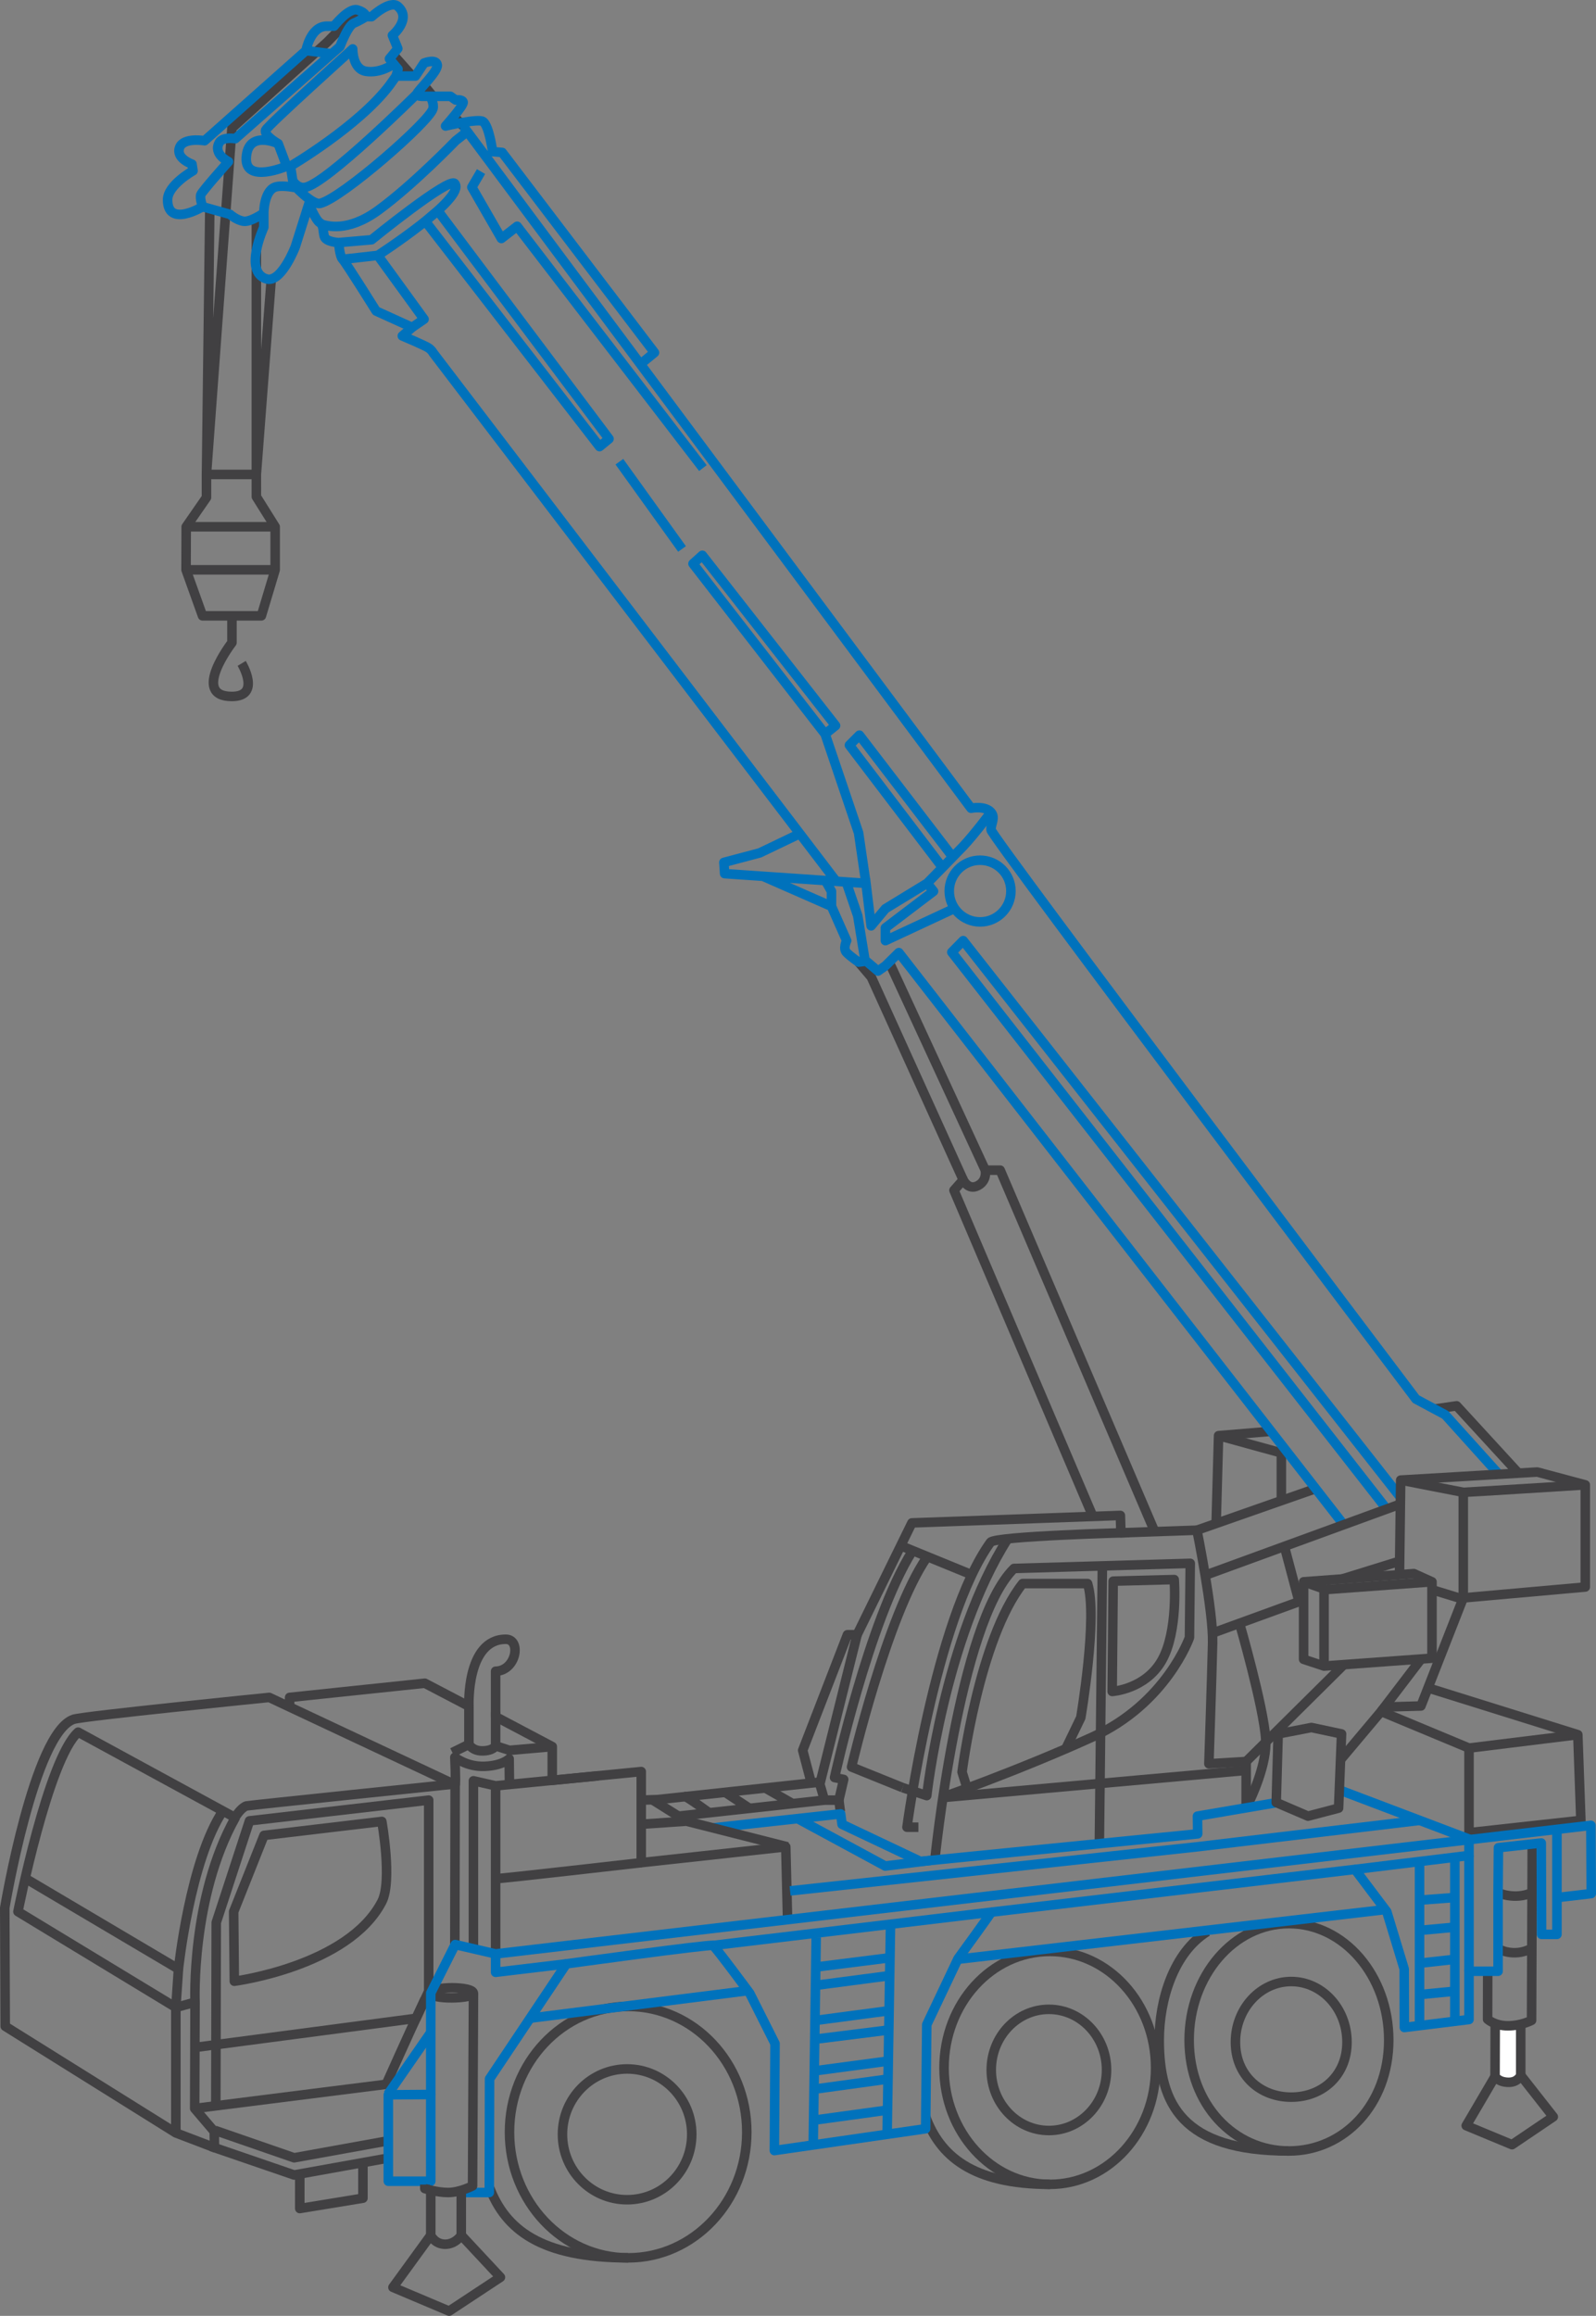 <!-- Generator: Adobe Illustrator 21.0.0, SVG Export Plug-In  -->
<svg version="1.1"
	 xmlns="http://www.w3.org/2000/svg" xmlns:xlink="http://www.w3.org/1999/xlink" xmlns:a="http://ns.adobe.com/AdobeSVGViewerExtensions/3.0/"
	 x="0px" y="0px" width="251.5px" height="364.754px" viewBox="0 0 251.5 364.754"
	 style="enable-background:new 0 0 251.5 364.754;" xml:space="preserve">
<rect x="0" y="0" width="251.5" height="364.754" fill="#808080" stroke="none"/>
<style type="text/css">
	.st0{fill:none;stroke:#414042;stroke-width:1.5;stroke-linejoin:round;stroke-miterlimit:10;}
	.st1{fill:#FFFFFF;stroke:#414042;stroke-width:1.5;stroke-linejoin:round;stroke-miterlimit:10;}
	.st2{fill:none;stroke:#0072BC;stroke-width:1.5;stroke-linejoin:round;stroke-miterlimit:10;}
</style>
<defs>
</defs>
<g>
	<line class="st0" x1="72.981" y1="19.847" x2="71.655" y2="18.443"/>
	<line class="st0" x1="66.824" y1="13.456" x2="68.228" y2="15.171"/>
	<line class="st0" x1="61.839" y1="8.47" x2="64.954" y2="11.977"/>
	<path class="st0" d="M33.06,32.938l-0.523,41.787l3.973-54.04l0.039-0.516L51.616,6.581c0,0,4.063-4.289,4.92-4.211"/>
	<path class="st0" d="M36.553,97.1v4.115c0,0-6.555,8.464-0.036,8.48c4.716,0.012,1.568-5.21,1.568-5.21"/>
	<line class="st0" x1="29.342" y1="82.968" x2="43.361" y2="82.968"/>
	<line class="st0" x1="29.319" y1="89.749" x2="43.361" y2="89.749"/>
	<polygon class="st0" points="32.537,74.725 40.397,74.725 40.4,78.238 43.361,82.968 43.361,89.749 41.188,96.995 31.915,96.995 
		29.319,89.749 29.342,82.968 32.537,78.356 	"/>
	<polyline class="st0" points="42.746,43.953 40.397,74.725 40.397,33.854 	"/>
	<line class="st0" x1="140.119" y1="151.538" x2="155.263" y2="184.305"/>
	<polyline class="st0" points="151.782,185.832 137.294,153.886 135.296,151.538 	"/>
	<path class="st0" d="M172.214,238.838l-21.885-51.361l1.454-1.645c0,0,0.781,1.711,2.307,0.914
		c1.525-0.795,1.174-2.442,1.174-2.442h2.348l24.247,56.704"/>
	<polyline class="st0" points="226.05,221.928 229.537,221.422 239.112,231.848 	"/>
	<polyline class="st0" points="201.918,236.353 201.918,228.838 192.025,226.118 	"/>
	<line class="st0" x1="196.371" y1="277.443" x2="211.773" y2="262.182"/>
	<polyline class="st0" points="202.536,244.088 204.709,252.26 191.32,257.124 	"/>
	<line class="st0" x1="220.532" y1="245.893" x2="211.536" y2="248.683"/>
	<line class="st0" x1="217.624" y1="269.577" x2="223.911" y2="261.343"/>
	<path class="st0" d="M196.604,284.298c0.582-1.163,3.101-6.452,2.845-10.404c-0.333-5.14-4.137-18.276-4.137-18.276"/>
	<path class="st0" d="M201.109,283.933"/>
	<polyline class="st0" points="230.587,251.673 223.911,268.697 218.23,268.856 211.405,276.972 	"/>
	<line class="st0" x1="208.644" y1="250.382" x2="208.644" y2="262.409"/>
	<polyline class="st0" points="205.426,249.137 208.911,250.363 225.654,249.137 	"/>
	<polygon class="st0" points="205.426,249.137 222.795,247.846 225.654,249.137 225.654,261.171 208.644,262.409 205.426,261.343 	
		"/>
	<path class="st0" d="M230.587,235.045c0.55,0,19.223-1.174,19.223-1.174"/>
	<polyline class="st0" points="220.722,233.118 230.587,235.045 230.587,251.673 	"/>
	<line class="st0" x1="188.615" y1="241.009" x2="207.334" y2="234.458"/>
	<polyline class="st0" points="191.642,239.949 192.025,226.118 200.599,225.413 	"/>
	<polyline class="st0" points="231.488,275.328 231.488,288.655 249.117,286.716 248.636,273.217 224.762,265.763 	"/>
	<polyline class="st0" points="217.981,269.706 231.488,275.328 248.636,273.217 	"/>
	<path class="st0" d="M236.068,298.103c0,0,2.596,1.208,5.332,0"/>
	<path class="st0" d="M236.068,306.92c0,0,2.365,1.447,5.191,0"/>
	<path class="st1" d="M235.62,318.564l-0.027,8.485c0,0,0.517,0.919,2.16,0.919c1.466,0,1.886-1.095,1.886-1.095v-8.011"/>
	<path class="st0" d="M58.615,267.745"/>
	<path class="st0" d="M241.451,290.573l-0.104,27.639c0,0-1.607,0.857-3.732,0.857c-2.096,0-3.198-1.027-3.198-1.027l0.02-7.567"/>
	<polyline class="st0" points="78.099,274.976 80.285,275.681 87.026,275.095 	"/>
	<line class="st0" x1="71.283" y1="276.026" x2="73.893" y2="274.743"/>
	<path class="st0" d="M73.893,268.856v5.887c0,0,0.528,1.026,2.085,1.026c1.763,0,2.121-0.793,2.121-0.793v-5.346"/>
	<path class="st0" d="M71.724,281.103c0.134-0.352-0.052-4.322-0.052-4.322s1.898,1.538,4.715,1.42
		c2.819-0.116,3.847-1.187,3.847-1.187l0.052,4.258"/>
	<path class="st0" d="M78.099,295.899c0.587,0.038,22.947-2.524,22.947-2.524"/>
	<polyline class="st0" points="94.296,279.697 78.099,281.273 74.603,280.478 74.603,306.613 	"/>
	<path class="st0" d="M175.417,249.035l9.619-0.25c0,0,0.643,8.13-1.941,12.71c-2.582,4.581-7.836,4.915-7.836,4.915
		L175.417,249.035z"/>
	<line class="st0" x1="148.056" y1="283.166" x2="196.371" y2="278.841"/>
	<path class="st0" d="M180.515,289.708"/>
	<line class="st0" x1="173.71" y1="247.037" x2="173.238" y2="290.356"/>
	<path class="st0" d="M152.482,281.926l-0.881-2.824c0,0,2.63-20.926,9.546-29.686h10.237c1.633,5.199-1.072,21.118-1.072,21.118
		l-2.368,4.908"/>
	<path class="st0" d="M147.287,293.181c0,0,3.748-37.563,12.497-46.144l27.776-0.807l-0.122,11.686c0,0-3.636,10.366-15.263,15.653
		c-11.625,5.283-23.878,9.574-23.878,9.574"/>
	<path class="st0" d="M142.241,281.56l-8.054-3.255c0,0,5.574-23.851,11.854-32.997"/>
	<path class="st0" d="M158.782,242.396c-10.018,15.791-12.741,40.42-12.741,40.42l-3.8-1.256"/>
	<path class="st0" d="M144.723,287.791h-1.801c0,0,4.365-32.663,13.163-44.878c0.701-0.974,21.846-1.526,21.846-1.526"/>
	<line class="st0" x1="141.637" y1="243.331" x2="152.68" y2="247.846"/>
	<path class="st0" d="M132.062,284.072l0.888-3.808l-1.439-0.296c0,0,5.41-24.71,12.189-35.554"/>
	<line class="st0" x1="120.484" y1="281.56" x2="124.894" y2="284.072"/>
	<line class="st0" x1="114.216" y1="282.258" x2="118.059" y2="284.785"/>
	<path class="st0" d="M107.899,282.963c0.354-0.038,3.842,2.552,3.842,2.552"/>
	<line class="st0" x1="102.88" y1="283.524" x2="108.164" y2="286.84"/>
	<path class="st0" d="M132.429,285.339l-0.239-1.815h-2.295c-0.116-0.561-0.705-2.524-0.705-2.524l5.872-23.524"/>
	<path class="st0" d="M127.808,280.687l-1.319-5.006l7.047-18.204h1.526l8.638-17.616l32.852-1.177l0.082,2.741l11.982-0.416
		c0,0,2.586,12.711,2.47,17.759c-0.116,5.051-0.588,19.027-0.588,19.027l5.874-0.352v7.195"/>
	<path class="st0" d="M45.639,268.856v-1.509l21.302-2.237l6.952,3.634c0,0-0.47-10.558,5.814-10.558
		c2.48,0,1.666,4.965-1.608,5.037v7.155l8.927,4.715v5.309l14.02-1.377v14.348l22.778-2.493l0.277,11.276"/>
	<path class="st0" d="M74.603,313.954c0,0.89-6.788,1.035-6.722-0.052C67.946,312.817,74.603,312.779,74.603,313.954z"/>
	<polyline class="st0" points="47.24,342.356 47.239,347.85 57.192,346.219 57.192,340.335 	"/>
	<polyline class="st0" points="28.122,310.124 27.71,316.177 27.71,335.933 	"/>
	<path class="st0" d="M37.197,286.047c0.207-0.441,1.086-1.496,1.673-1.614C39.458,284.315,71.506,281,71.506,281"/>
	<polyline class="st0" points="61.115,337.191 46.349,339.858 33.831,335.526 	"/>
	<polyline class="st0" points="33.264,338.076 46.349,342.565 61.115,339.913 	"/>
	<polyline class="st0" points="30.679,322.485 65.564,317.89 67.556,313.631 67.556,283.524 39.315,286.788 34.077,302.801 
		34.006,331.836 	"/>
	<path class="st0" d="M12.313,272.816l24.762,13.474c-7.009,12.522-6.341,29.062-6.341,29.062l-3.025,0.825L2.83,301.091
		C2.83,301.091,7.574,277.053,12.313,272.816z"/>
	<path class="st0" d="M41.601,289.08l-4.78,12.011l0.103,10.96c0,0,17.951-2.338,23.245-12.518c1.686-3.241,0-12.652,0-12.652
		L41.601,289.08z"/>
	<path class="st0" d="M3.971,295.834l24.151,14.29c0,0,1.807-17.146,7.028-24.942"/>
	<path class="st0" d="M30.679,332.091l30.179-3.809c0,0,3.318-7.468,6.103-13.393"/>
	<path class="st0" d="M71.671,306.879l0.052-25.776l-29.297-13.755c0,0-29.229,2.926-30.81,3.44
		c-6.237,2.029-10.866,29.71-10.866,29.71l0.075,18.649l26.884,16.788l6.087,2.322l-0.035-2.548l-3.083-3.616l0.056-16.74"/>
	<polyline class="st0" points="129.189,280.687 103.62,283.441 101.046,283.524 	"/>
	<line class="st0" x1="106.901" y1="286.047" x2="129.895" y2="283.524"/>
	<line class="st0" x1="78.099" y1="307.555" x2="78.099" y2="281.273"/>
	<path class="st0" d="M78.099,281.56"/>
	<polyline class="st0" points="235.593,327.049 231.048,334.798 238.267,337.793 244.769,333.403 239.639,326.872 	"/>
	<polyline class="st0" points="67.879,352.064 61.921,360.263 70.776,364.004 78.858,358.677 72.686,352.064 	"/>
	<ellipse class="st0" cx="98.984" cy="335.818" rx="18.697" ry="19.798"/>
	<path class="st0" d="M98.983,355.615c-13.841,0-19.334-4.546-21.837-11.05"/>
	<ellipse class="st0" cx="98.82" cy="336.164" rx="10.187" ry="10.3"/>
	<ellipse class="st0" cx="165.434" cy="325.698" rx="16.67" ry="18.342"/>
	<path class="st0" d="M165.434,344.04c-12.341,0-17.338-4.611-19.569-10.637"/>
	<ellipse class="st0" cx="165.287" cy="326.018" rx="9.083" ry="9.543"/>
	<path class="st0" d="M218.839,321.318c0,10.13-7.04,17.468-15.726,17.468c-8.685,0-15.725-7.339-15.725-17.468
		c0-10.13,7.04-18.342,15.725-18.342C211.799,302.976,218.839,311.188,218.839,321.318z"/>
	<path class="st0" d="M212.261,321.638c0,5.27-3.935,8.669-8.789,8.669c-4.853,0-8.789-3.399-8.789-8.669
		c0-5.271,3.935-9.544,8.789-9.544C208.326,312.095,212.261,316.367,212.261,321.638z"/>
	<path class="st0" d="M203.044,338.782c-16.7,0.001-20.37-7.335-20.37-17.464c0-6.331,2.259-13.794,7.584-17.091"/>
</g>
<g>
	<polyline class="st2" points="67.881,329.886 67.881,313.902 71.724,306.274 78.099,307.747 250.692,287.5 250.75,298.244 
		245.345,298.877 	"/>
	<line class="st2" x1="229.257" y1="292.419" x2="229.257" y2="318.08"/>
	<line class="st2" x1="223.664" y1="299.281" x2="229.457" y2="298.847"/>
	<line class="st2" x1="223.49" y1="304.061" x2="229.082" y2="303.547"/>
	<line class="st2" x1="223.377" y1="309.248" x2="229.392" y2="308.581"/>
	<line class="st2" x1="223.878" y1="314.138" x2="229.392" y2="313.603"/>
	<line class="st2" x1="223.691" y1="293.194" x2="223.691" y2="319.068"/>
	<line class="st2" x1="231.488" y1="292.242" x2="231.488" y2="310.475"/>
	<line class="st2" x1="83.534" y1="317.87" x2="117.84" y2="313.536"/>
	<path class="st2" d="M139.994,303.478"/>
	<line class="st2" x1="128.617" y1="309.81" x2="140.276" y2="308.342"/>
	<line class="st2" x1="128.498" y1="312.703" x2="140.242" y2="311.161"/>
	<line class="st2" x1="128.617" y1="318.21" x2="140.189" y2="316.678"/>
	<line class="st2" x1="128.381" y1="321.187" x2="140.157" y2="319.714"/>
	<line class="st2" x1="128.498" y1="326.149" x2="140.106" y2="324.604"/>
	<line class="st2" x1="128.271" y1="329.055" x2="140.157" y2="327.424"/>
	<line class="st2" x1="128.201" y1="333.942" x2="139.891" y2="332.338"/>
	<line class="st2" x1="139.801" y1="335.759" x2="140.334" y2="302.86"/>
	<line class="st2" x1="128.617" y1="305.134" x2="128.148" y2="337.838"/>
	<polyline class="st2" points="124.502,297.82 188.617,290.881 223.691,286.716 	"/>
	<polyline class="st2" points="112.355,306.415 156.876,301.091 213.52,294.436 218.531,301.091 221.274,310.124 221.301,319.335 
		231.488,318.08 231.488,310.475 236.068,310.475 236.068,297.8 236.126,291.019 242.873,290.276 242.927,304.67 245.345,304.67 
		245.345,288.25 	"/>
	<polyline class="st2" points="89.256,309.311 78.099,310.643 78.099,307.747 	"/>
	<line class="st2" x1="150.921" y1="308.591" x2="217.981" y2="300.798"/>
	<path class="st2" d="M72.686,345.326h4.419l0.041-17.903l12.11-18.113c0,0,22.708-3.13,23.099-2.896
		c0.392,0.235,5.795,7.539,5.795,7.539l3.979,7.916l-0.101,16.851l23.838-3.44l0.176-16.399l4.925-10.388
		c0,0,5.399-7.404,5.294-7.404"/>
	<line class="st2" x1="67.879" y1="320.12" x2="61.115" y2="329.877"/>
	<polygon class="st2" points="61.192,343.549 67.881,343.549 67.881,329.886 61.192,329.934 	"/>
	<circle class="st2" cx="154.443" cy="140.345" r="4.858"/>
	<polyline class="st2" points="211.051,281.917 231.488,289.658 231.488,292.242 213.52,294.436 	"/>
	<polyline class="st2" points="112.355,287.902 132.475,285.694 132.691,287.331 145.045,293.181 188.736,288.837 188.697,286.047 
		201.165,283.919 	"/>
	<polyline class="st2" points="125.497,286.336 139.494,293.902 146.61,293.026 	"/>
	<path class="st2" d="M133.414,139.108l1.75,5.128l1.139,6.97 M97.602,72.722l9.872,13.74 M75.802,27.022l-1.445,2.462l4.651,8.078
		l2.486-1.924l29.267,38.087 M50.651,35.317c0.758,0.209,4.034,1.395,8.978-2.212c5.546-4.047,12.179-10.939,12.179-10.939
		l1.83-1.441 M46.223,29.057c0,0,2.946,3.298,4.259,2.972c3.415-0.849,17.206-12.883,17.747-14.913
		c0.219-0.821-0.445-1.944-0.445-1.944 M46.197,28.554c0,0,0.733,1.183,1.907,0.956c3.42-0.659,17.596-14.72,17.596-14.72
		 M43.837,22.63c0,0-2.363-1.342-1.961-2.15c0.4-0.807,13.703-12.775,13.703-12.775s-0.063,3.182,2.101,3.53
		c2.166,0.346,4.156-1.014,4.156-1.014 M45.172,26.175l-1.335-3.544c0,0-4.818-2.268-5.03,2.262
		C38.616,28.988,45.172,26.175,45.172,26.175z M41.571,33.552c0,0,0.001-3.314,1.676-4.042c0.958-0.416,3.046,0,3.046,0
		l-0.517-3.335c0,0,10.76-6.328,15.593-12.719c0.321-0.425,1.044-1.479,1.044-1.479 M36.571,33.854 M41.571,33.552 M52.281,8.47
		l-4.063-0.497 M31.931,32.556c0,0-0.486-1.29-0.283-1.89c0.18-0.533,4.364-5.212,4.364-5.212s-2.492-1.177-1.458-2.994
		c0.56-0.984,2.52-0.615,2.52-0.615l16.5-14.513c0,0,1.22-3.289,2.182-3.688c0.962-0.402,1.923-1.02,1.923-1.02 M59.531,40.227
		l7.294,10.05l-1.87,1.286 M53.374,38.21l5.18-0.448c0,0,12.221-9.931,13.103-8.852c1.853,2.269-12.126,11.316-12.126,11.316
		l-5.528,0.622 M133.851,117.369l1.574-1.581l14.712,19.195l-1.614,1.654L133.851,117.369z M110.671,87.464l20.999,26.824
		l-1.646,1.324l-20.82-26.827L110.671,87.464z M95.97,69.119L68.984,33.177l-1.966,1.665l27.46,35.5L95.97,69.119z M218.514,237.68
		l-68.525-87.707l1.794-1.819l68.75,87.483 M156.158,127.927c0,0-2.639,3.532-4.4,5.382c-1.004,1.055-5.651,5.799-5.651,5.799
		 M136.369,138.359l0.905,7.466l2.249-2.7l6.582-4.018l1.003,1.274l-7.585,5.761v2.011l11.253-5.245 M136.467,139.167l-1.17-7.989
		l-5.274-15.566 M236.186,232.206l-8.451-9.374l-4.605-2.469c0,0-66.972-88.668-66.972-89.673c0-1.007,0.748-1.905,0-2.764
		c-0.935-1.073-3.14-0.628-3.14-0.628L72.981,19.847 M131.026,142.753l2.388,5.401c0,0-0.627,1.259,0,1.886
		c0.627,0.628,1.882,1.498,1.882,1.498l1.211-0.157l1.843,1.566l1.174-0.821l2.116-2.085l70.102,90.11 M120.227,138.013l10.799,4.74
		v-2.371l-0.961-1.693 M126.308,131.178l-6.59,3.156l-5.65,1.5l0.12,1.767l21.991,1.508 M131.763,138.806L68.228,55.537
		c0,0-0.154-0.362-0.703-0.741c-0.547-0.377-4.128-1.886-4.128-1.886l1.558-1.346l-5.676-2.572c0,0-4.774-7.639-5.277-8.142
		c-0.503-0.503-0.629-2.639-0.629-2.639s-2.028-0.089-2.27-0.97c-0.238-0.88-0.08-1.782-0.72-2.172
		c-0.642-0.392-1.711-2.97-1.711-2.97l-2.137,6.764c0,0-2.2,5.744-4.529,5.07c-3.7-1.07-0.435-8.136-0.435-8.136
		c-0.008-0.64,0-2.244,0-2.244s-2.101,1.477-3.224,1.289c-1.123-0.187-2.099-1.078-2.099-1.078l-4.316-1.208
		c0,0-5.522,3.367-5.522-1.087c0-2.337,4.01-4.571,4.01-4.571l-0.161-1.045c0,0-2.602-0.903-1.957-2.619
		c0.62-1.653,3.934-1.068,3.934-1.068L48.219,7.973c0,0,0.684-3.789,3.207-3.848c0.818-0.019,1.202,0,1.202,0
		s2.327-2.965,3.689-2.564c1.363,0.4,1.363,1.065,1.363,1.065h0.882c0,0,2.908-2.689,4.128-1.626
		c2.264,1.971-0.854,4.569-0.854,4.569l0.854,2.085l-1.321,1.604l1.356,1.636l-0.312,1.084h3.051l1.36-2.048
		c0,0,1.913-0.74,2.083,0.292c0.169,1.032-3.208,4.168-3.208,4.569c0,0.398,0.8,0.381,0.8,0.381h4.492l0.817,0.581
		c0,0,0.999-0.161,1.175,0.32c0.173,0.481-2.771,3.774-2.771,3.774s5.181-1.224,5.905-0.702c0.975,0.702,1.509,4.74,1.509,4.74
		l1.507,0.127l24,31.525l-2.215,1.816"/>
</g>
<g>
	<polygon class="st0" points="201.109,283.895 201.419,273.098 206.652,272.087 211.405,273.098 210.936,284.785 206.117,286.047 	
		"/>
	<path class="st0" d="M67.881,345.255l-0.002,6.809c0,0,0.625,1.409,2.271,1.409c1.645,0,2.536-1.409,2.536-1.409v-7.088"/>
	<polyline class="st0" points="100.884,287.331 108.164,286.84 124.101,290.881 	"/>
	<path class="st0" d="M74.611,313.909l-0.145,30.376c0,0-2.031,1.037-3.835,1.041c-1.795,0.004-3.69-0.623-3.69-0.623v-0.624"/>
	<polyline class="st0" points="220.532,248.14 220.722,233.118 242.248,231.848 249.81,233.871 249.81,249.96 230.04,251.721 
		225.654,250.382 	"/>
	<line class="st0" x1="189.903" y1="248.114" x2="220.722" y2="236.875"/>
</g>
</svg>